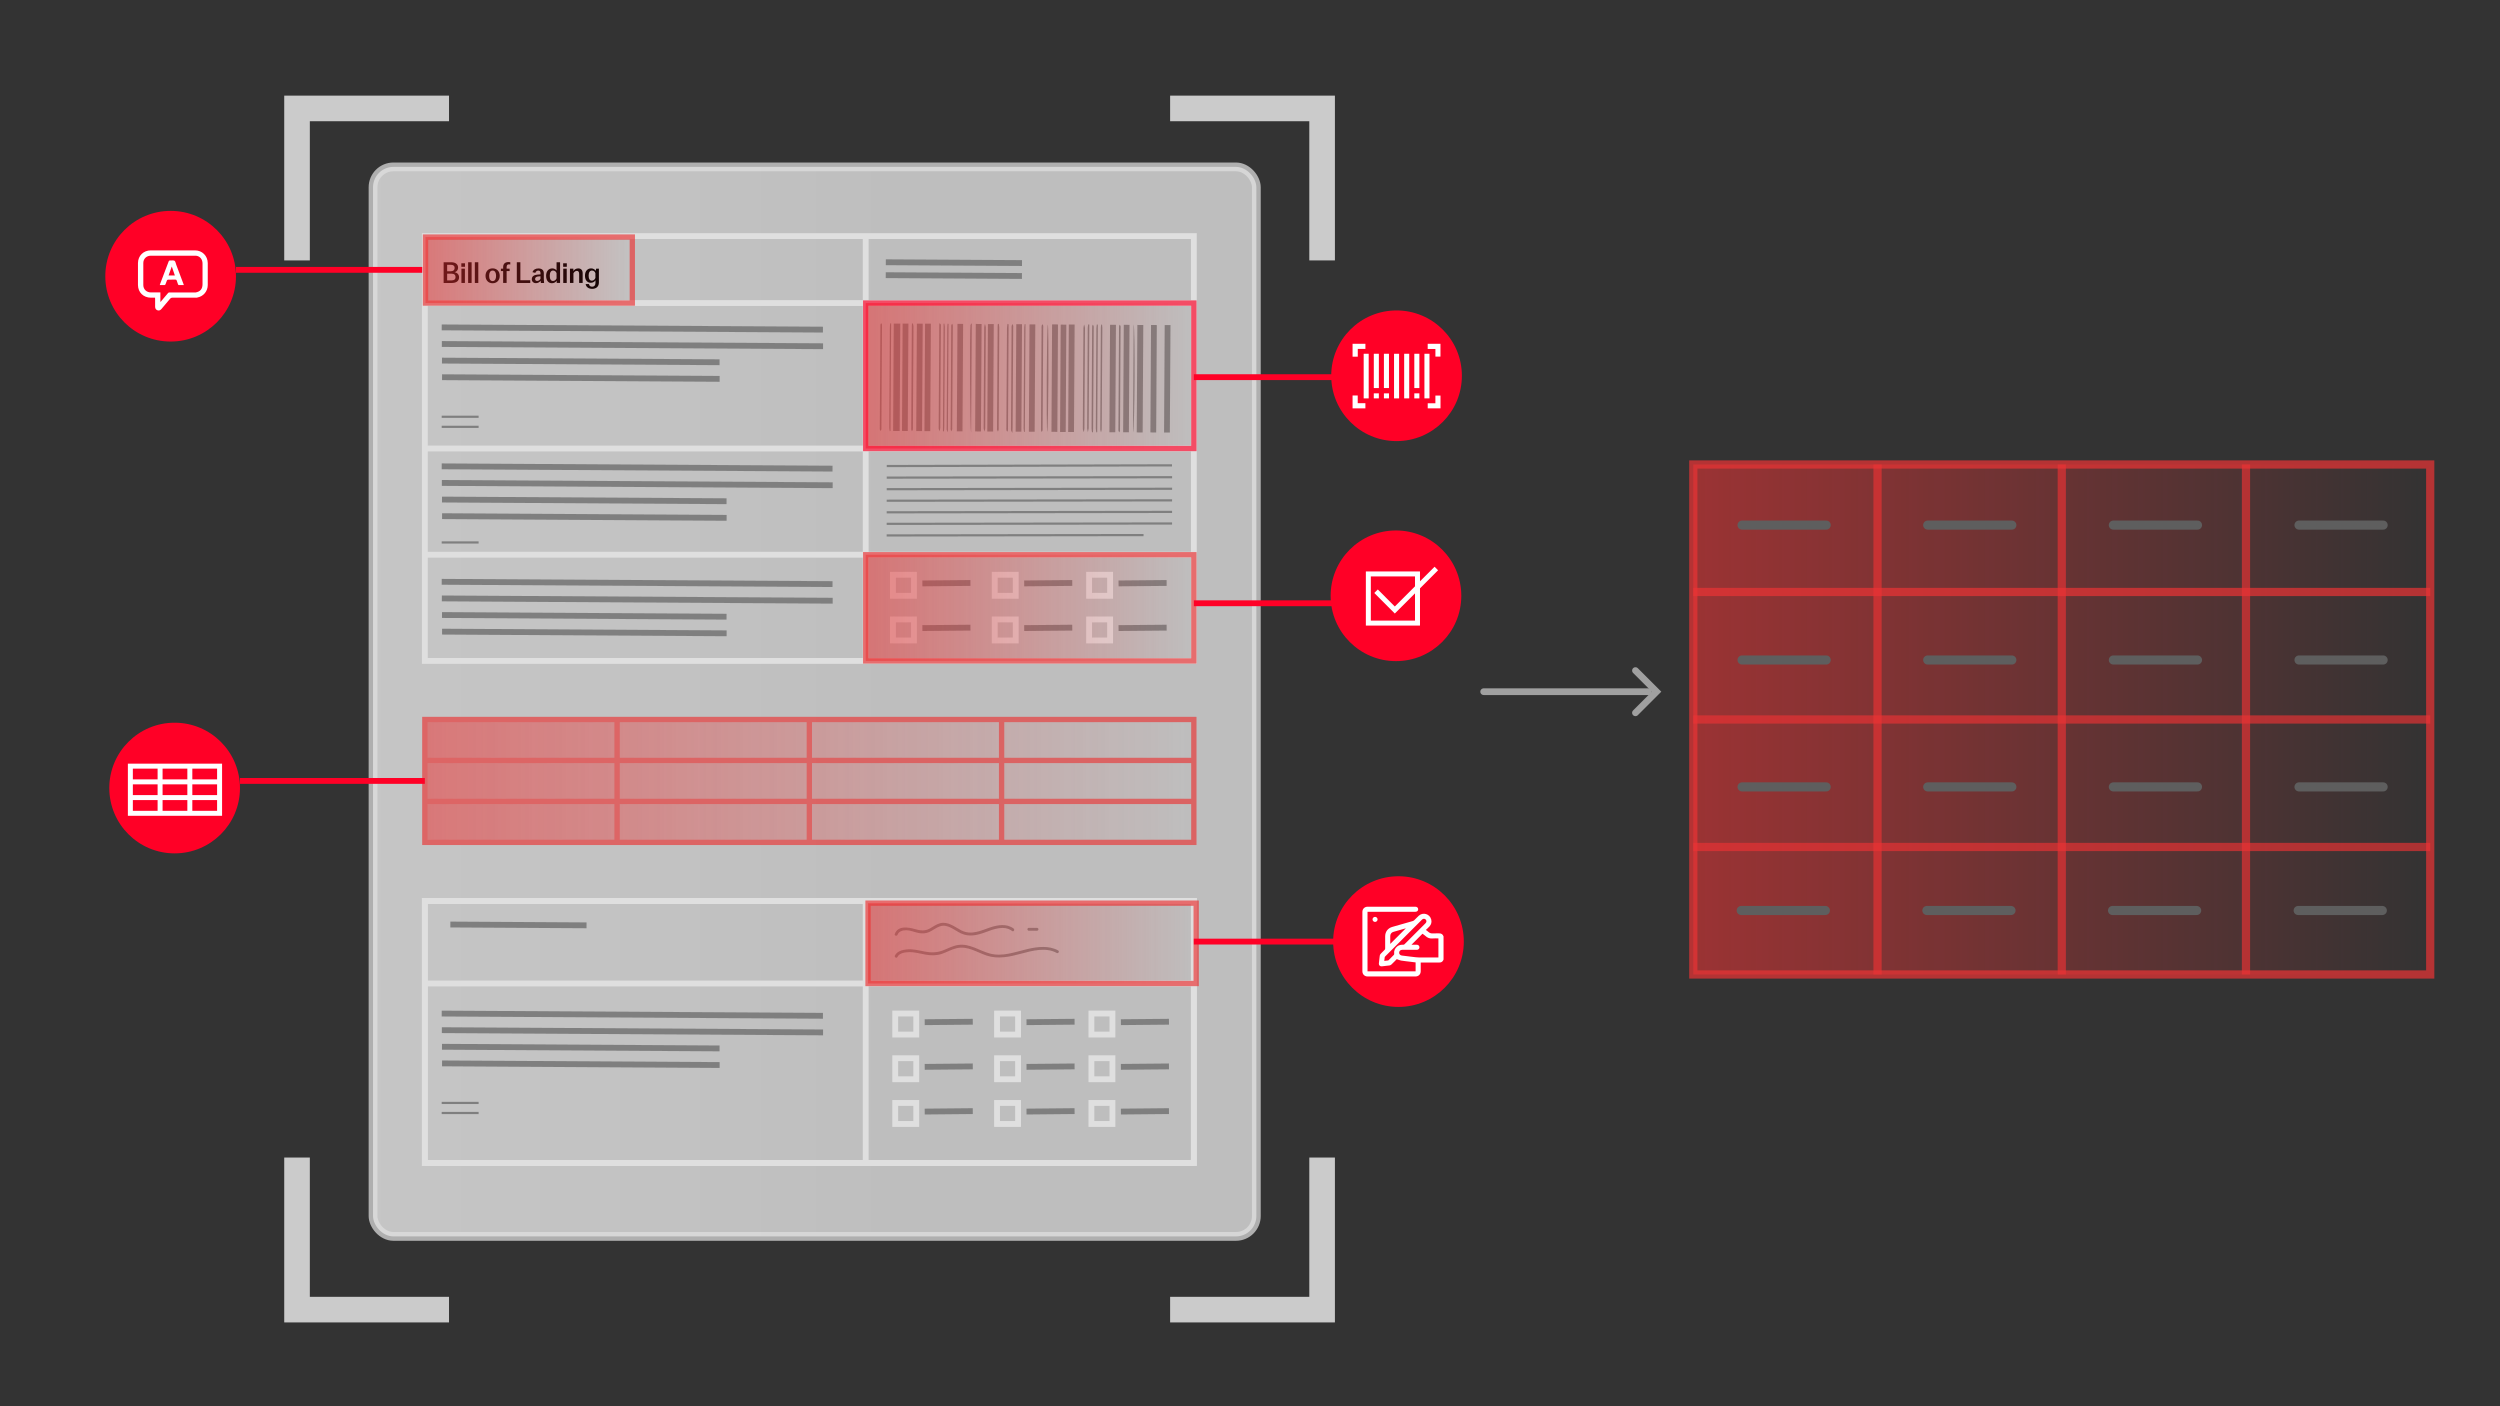 <?xml version="1.0" encoding="UTF-8"?><svg id="Layer_1" xmlns="http://www.w3.org/2000/svg" width="1296" height="729" xmlns:xlink="http://www.w3.org/1999/xlink" viewBox="0 0 1296 729"><rect x="0" y="0" width="1296" height="729" fill="#333333" stroke="none"/><defs><style>.cls-1{fill:url(#linear-gradient-2);}.cls-1,.cls-2,.cls-3,.cls-4,.cls-5,.cls-6,.cls-7,.cls-8,.cls-9,.cls-10,.cls-11,.cls-12,.cls-13,.cls-14,.cls-15,.cls-16,.cls-17,.cls-18,.cls-19{stroke-miterlimit:10;}.cls-1,.cls-7,.cls-9,.cls-10,.cls-11,.cls-12,.cls-18,.cls-19{stroke:#ea3334;}.cls-1,.cls-8,.cls-9,.cls-10,.cls-11,.cls-18{stroke-width:2.76px;}.cls-2,.cls-3,.cls-4{stroke-width:3.03px;}.cls-2,.cls-3,.cls-4,.cls-5,.cls-6,.cls-7,.cls-14,.cls-15,.cls-16,.cls-17,.cls-18,.cls-19{fill:none;}.cls-2,.cls-13{stroke:#dfdfdf;}.cls-3,.cls-8{stroke:#ff0026;}.cls-4,.cls-15{stroke:#7f7f7f;}.cls-5{stroke:gray;stroke-width:1.5px;}.cls-5,.cls-6,.cls-14{stroke-linecap:round;}.cls-6{stroke:#a0a0a0;stroke-width:3.47px;}.cls-7,.cls-8,.cls-9,.cls-10,.cls-11,.cls-12,.cls-13,.cls-20,.cls-19{isolation:isolate;}.cls-7,.cls-12{opacity:.71;}.cls-7,.cls-12,.cls-19{stroke-width:4.26px;}.cls-8{fill:url(#linear-gradient-5);}.cls-8,.cls-9,.cls-10,.cls-11,.cls-21,.cls-19{opacity:.66;}.cls-9{fill:url(#linear-gradient-3);}.cls-10{fill:url(#linear-gradient-4);}.cls-11{fill:url(#linear-gradient-6);}.cls-12{fill:url(#linear-gradient-7);}.cls-13{fill:url(#linear-gradient);opacity:.72;stroke-width:4.55px;}.cls-14{stroke:#5e5e5e;stroke-width:4.72px;}.cls-15{stroke-width:1.14px;}.cls-16{stroke:#fff;stroke-width:2.58px;}.cls-17{stroke:#cbcbcb;stroke-width:13.27px;}.cls-22,.cls-23,.cls-24,.cls-25,.cls-26{stroke-width:0px;}.cls-23{fill:gray;}.cls-24{fill:#7f7f7f;}.cls-25{fill:#fff;}.cls-26{fill:#ff0026;}</style><linearGradient id="linear-gradient" x1="193.38" y1="365.26" x2="651.29" y2="365.26" gradientTransform="translate(0 729) scale(1 -1)" gradientUnits="userSpaceOnUse"><stop offset="0" stop-color="#fff"/><stop offset=".39" stop-color="#f9f9f9"/><stop offset=".57" stop-color="#f5f5f5"/><stop offset=".84" stop-color="#f4f4f4"/></linearGradient><linearGradient id="linear-gradient-2" x1="220.24" y1="324.16" x2="618.89" y2="324.16" gradientTransform="translate(0 729) scale(1 -1)" gradientUnits="userSpaceOnUse"><stop offset="0" stop-color="#ea3334" stop-opacity=".8"/><stop offset="1" stop-color="#ea3334" stop-opacity="0"/></linearGradient><linearGradient id="linear-gradient-3" x1="448.78" y1="413.9" x2="618.89" y2="413.9" gradientTransform="translate(0 729) scale(1 -1)" gradientUnits="userSpaceOnUse"><stop offset="0" stop-color="#ea3334" stop-opacity=".8"/><stop offset="1" stop-color="#ea3334" stop-opacity="0"/></linearGradient><linearGradient id="linear-gradient-4" x1="220.58" y1="589" x2="327.79" y2="589" gradientTransform="translate(0 729) scale(1 -1)" gradientUnits="userSpaceOnUse"><stop offset="0" stop-color="#ea3334" stop-opacity=".8"/><stop offset="1" stop-color="#ea3334" stop-opacity="0"/></linearGradient><linearGradient id="linear-gradient-5" x1="448.78" y1="534.19" x2="618.89" y2="534.19" gradientTransform="translate(0 729) scale(1 -1)" gradientUnits="userSpaceOnUse"><stop offset="0" stop-color="#ea3334" stop-opacity=".8"/><stop offset="1" stop-color="#ea3334" stop-opacity="0"/></linearGradient><linearGradient id="linear-gradient-6" x1="449.99" y1="239.98" x2="620.1" y2="239.98" gradientTransform="translate(0 729) scale(1 -1)" gradientUnits="userSpaceOnUse"><stop offset="0" stop-color="#ea3334" stop-opacity=".8"/><stop offset="1" stop-color="#ea3334" stop-opacity="0"/></linearGradient><linearGradient id="linear-gradient-7" x1="877.81" y1="356.02" x2="1259.83" y2="356.02" gradientTransform="translate(0 729) scale(1 -1)" gradientUnits="userSpaceOnUse"><stop offset="0" stop-color="#ea3334" stop-opacity=".8"/><stop offset="1" stop-color="#ea3334" stop-opacity="0"/></linearGradient></defs><polyline class="cls-17" points="153.98 135 153.98 56.21 232.77 56.21"/><polyline class="cls-17" points="153.98 600.07 153.98 678.91 232.77 678.91"/><polyline class="cls-17" points="685.38 135 685.38 56.21 606.59 56.21"/><polyline class="cls-17" points="606.59 678.91 685.38 678.91 685.38 600.07"/><rect class="cls-13" x="193.38" y="86.52" width="457.91" height="554.43" rx="10.57" ry="10.57"/><rect class="cls-2" x="220.24" y="122.39" width="398.65" height="220.23"/><line class="cls-2" x1="220.24" y1="287.57" x2="618.89" y2="287.57"/><line class="cls-2" x1="220.24" y1="232.51" x2="618.89" y2="232.51"/><line class="cls-2" x1="220.24" y1="157.1" x2="618.89" y2="157.1"/><line class="cls-2" x1="448.78" y1="122.39" x2="448.78" y2="342.63"/><line class="cls-15" x1="228.97" y1="221.27" x2="248.11" y2="221.27"/><line class="cls-15" x1="228.97" y1="216.05" x2="248.11" y2="216.05"/><line class="cls-15" x1="228.97" y1="281.21" x2="248.11" y2="281.21"/><line class="cls-4" x1="459.21" y1="135.95" x2="529.81" y2="136.37"/><line class="cls-4" x1="459.17" y1="142.65" x2="529.77" y2="143.07"/><g class="cls-20"><g class="cls-20"><path class="cls-22" d="m229.97,135.95h3.96c2.21,0,3.54,1.04,3.54,2.78,0,1.14-.62,2.07-1.8,2.4,1.37.21,2.31,1.22,2.31,2.61,0,2.01-1.53,2.95-3.81,2.95h-4.2v-10.74Zm3.73,4.67c1.37,0,1.99-.73,1.99-1.72s-.62-1.64-2.01-1.64h-1.88v3.36h1.9Zm.27,4.75c1.48,0,2.19-.63,2.19-1.71,0-1.15-.69-1.8-2.23-1.8h-2.13v3.51h2.16Z"/><path class="cls-22" d="m239.15,136.49h1.9v1.82h-1.9v-1.82Zm.05,2.79h1.8v7.41h-1.8v-7.41Z"/><path class="cls-22" d="m242.68,135.95h1.8v10.74h-1.8v-10.74Z"/><path class="cls-22" d="m246.15,135.95h1.8v10.74h-1.8v-10.74Z"/><path class="cls-22" d="m251.69,142.99c0-2.37,1.55-3.87,3.68-3.87s3.7,1.5,3.7,3.87-1.56,3.85-3.7,3.85-3.68-1.5-3.68-3.85Zm3.68,2.73c1.26,0,1.8-1.15,1.8-2.73s-.54-2.73-1.8-2.73-1.8,1.15-1.8,2.73.55,2.73,1.8,2.73Z"/><path class="cls-22" d="m260.83,140.53h-1.17v-1.25h1.17v-.82c0-1.8,1.09-2.62,2.84-2.62.27,0,.69.06.87.09v1.18c-.14-.05-.4-.08-.66-.08-.87,0-1.25.41-1.25,1.52v.73h1.56v1.25h-1.56v6.16h-1.8v-6.16Z"/><path class="cls-22" d="m267.91,135.95h1.85v9.33h5.13v1.41h-6.98v-10.74Z"/><path class="cls-22" d="m275.69,144.73c0-1.52,1.17-2.18,2.83-2.37.62-.08,1.22-.11,1.67-.13v-.68c0-.87-.41-1.29-1.17-1.29s-1.26.52-1.52,1.2l-1.48-.36c.46-1.28,1.6-1.94,3.08-1.94,1.66,0,2.81.77,2.81,2.45v2.86c0,.79.08,1.58.14,2.23h-1.66c-.05-.35-.11-.81-.13-1.17-.46.66-1.31,1.26-2.4,1.26-1.31,0-2.18-.81-2.18-2.05Zm2.76.92c.73,0,1.37-.46,1.74-1.09v-1.36c-.44.02-.88.06-1.37.14-.9.14-1.42.58-1.42,1.29,0,.65.43,1.01,1.06,1.01Z"/><path class="cls-22" d="m283.1,142.99c0-2.53,1.45-3.85,3.19-3.85,1.04,0,1.8.47,2.23,1.09v-4.28h1.82v10.74h-1.75v-1.2c-.44.73-1.25,1.34-2.5,1.34-1.67,0-2.98-1.31-2.98-3.84Zm3.6,2.67c.82,0,1.52-.6,1.82-1.36v-2.65c-.22-.81-.9-1.41-1.77-1.41-1.11,0-1.75.95-1.75,2.75s.63,2.67,1.71,2.67Z"/><path class="cls-22" d="m291.94,136.49h1.9v1.82h-1.9v-1.82Zm.05,2.79h1.8v7.41h-1.8v-7.41Z"/><path class="cls-22" d="m295.46,139.28h1.77v1.22c.49-.74,1.36-1.36,2.53-1.36,1.55,0,2.29.98,2.29,2.57v4.97h-1.82v-4.71c0-1.07-.47-1.55-1.18-1.55s-1.45.55-1.78,1.28v4.97h-1.8v-7.41Z"/><path class="cls-22" d="m303.59,147.26h1.72c.17.82.65,1.37,1.66,1.37,1.07,0,1.72-.69,1.72-1.94v-1.39c-.44.71-1.25,1.29-2.46,1.29-1.67,0-2.98-1.25-2.98-3.7s1.44-3.76,3.16-3.76c1.17,0,1.99.55,2.4,1.28l.25-1.14h1.41v7.2c0,2.04-1.36,3.27-3.49,3.27-1.9,0-3.17-.98-3.38-2.5Zm3.25-1.75c.82,0,1.52-.65,1.82-1.41v-2.46c-.22-.79-.9-1.39-1.77-1.39-1.11,0-1.75.93-1.75,2.65s.63,2.61,1.71,2.61Z"/></g></g><line class="cls-4" x1="478.16" y1="302.44" x2="503.08" y2="302.21"/><rect class="cls-2" x="462.89" y="297.96" width="10.9" height="10.9"/><line class="cls-4" x1="530.94" y1="302.44" x2="555.86" y2="302.21"/><rect class="cls-2" x="515.66" y="297.96" width="10.9" height="10.9"/><line class="cls-4" x1="579.86" y1="302.44" x2="604.78" y2="302.21"/><rect class="cls-2" x="564.59" y="297.96" width="10.9" height="10.9"/><line class="cls-4" x1="478.16" y1="325.6" x2="503.08" y2="325.37"/><rect class="cls-2" x="462.89" y="321.12" width="10.9" height="10.9"/><line class="cls-4" x1="530.94" y1="325.6" x2="555.86" y2="325.37"/><rect class="cls-2" x="515.66" y="321.12" width="10.9" height="10.9"/><line class="cls-4" x1="579.86" y1="325.6" x2="604.78" y2="325.37"/><rect class="cls-2" x="564.59" y="321.12" width="10.9" height="10.9"/><line class="cls-4" x1="228.98" y1="169.72" x2="426.61" y2="170.88"/><line class="cls-4" x1="229.05" y1="178.33" x2="426.68" y2="179.49"/><line class="cls-4" x1="229.12" y1="186.94" x2="373.02" y2="187.79"/><line class="cls-4" x1="229.16" y1="195.55" x2="373.06" y2="196.4"/><line class="cls-4" x1="228.98" y1="241.75" x2="431.58" y2="242.94"/><line class="cls-4" x1="229.05" y1="250.36" x2="431.66" y2="251.55"/><line class="cls-4" x1="229.13" y1="258.97" x2="376.64" y2="259.84"/><line class="cls-4" x1="229.17" y1="267.58" x2="376.68" y2="268.45"/><line class="cls-4" x1="228.98" y1="301.61" x2="431.58" y2="302.8"/><line class="cls-4" x1="229.05" y1="310.22" x2="431.66" y2="311.41"/><line class="cls-4" x1="229.13" y1="318.83" x2="376.64" y2="319.7"/><line class="cls-4" x1="229.17" y1="327.44" x2="376.68" y2="328.31"/><line class="cls-15" x1="459.69" y1="241.6" x2="607.57" y2="241.23"/><line class="cls-15" x1="459.67" y1="253.59" x2="607.62" y2="253.38"/><line class="cls-15" x1="459.68" y1="247.6" x2="607.62" y2="247.39"/><line class="cls-15" x1="459.66" y1="259.58" x2="607.61" y2="259.38"/><line class="cls-15" x1="459.66" y1="265.58" x2="607.6" y2="265.37"/><line class="cls-15" x1="459.65" y1="271.57" x2="607.6" y2="271.37"/><line class="cls-15" x1="459.64" y1="277.57" x2="592.81" y2="277.38"/><path class="cls-24" d="m466.38,223.44c-1.16,0-2.21,0-3.39-.02.11-18.51.22-36.99.33-55.67l3.39.02c-.11,18.51-.22,36.95-.33,55.67Z"/><path class="cls-24" d="m536.37,223.82c-1.02,0-1.98,0-3-.02.11-18.58.22-37.02.33-55.64.99,0,1.94,0,3,.02-.11,18.41-.22,36.91-.33,55.64Z"/><path class="cls-24" d="m474.98,223.46c.11-18.65.22-37.1.33-55.68,1.03,0,1.99,0,3.03.02-.11,18.53-.22,37.03-.33,55.68-1,0-1.95,0-3.03-.02Z"/><path class="cls-24" d="m479.56,167.78c.98,0,1.95,0,3.01.02-.11,18.51-.22,37.04-.33,55.71l-3.01-.02c.11-18.51.22-37.05.33-55.71Z"/><path class="cls-24" d="m603.78,168.5c1.06,0,1.98,0,3,.02-.11,18.61-.22,37.1-.33,55.72-1.01,0-1.97,0-3-.02.11-18.59.22-37.09.33-55.72Z"/><path class="cls-24" d="m505.85,167.94c1.03,0,1.99,0,3.02.02-.11,18.57-.22,37.07-.33,55.71-1.02,0-1.98,0-3.02-.02.11-18.57.22-37.08.33-55.71Z"/><path class="cls-24" d="m599.7,168.5c-.11,18.58-.22,37.07-.33,55.69-1.01,0-1.97,0-3-.02.11-18.57.22-37.07.33-55.69,1.02,0,1.98,0,3,.02Z"/><path class="cls-24" d="m592.35,224.19l-3.07-.02c.11-18.56.22-37.06.33-55.71,1.02,0,2.02,0,3.07.02-.11,18.54-.22,36.99-.33,55.71Z"/><path class="cls-24" d="m578.17,224.1c-1.04,0-2.01,0-3.05-.02.11-18.55.22-37.05.33-55.71,1.01,0,2,0,3.05.02-.11,18.6-.22,37.1-.33,55.71Z"/><path class="cls-24" d="m554.07,168.23l3.02.02c-.11,18.62-.22,37.11-.33,55.71-1.03,0-1.99,0-3.02-.02.11-18.6.22-37.1.33-55.71h0Z"/><path class="cls-24" d="m545.4,168.17c1.02,0,1.99,0,3.06.02-.11,18.51-.22,37.02-.33,55.68-.99,0-1.98,0-3.06-.02.11-18.55.22-37.05.33-55.68h0Z"/><path class="cls-24" d="m514.83,223.71c-1.03,0-1.99,0-3.02-.02.11-18.61.22-37.1.33-55.71,1.03,0,1.99,0,3.02.02-.11,18.62-.22,37.11-.33,55.71h0Z"/><path class="cls-24" d="m552.46,223.95c-.98,0-1.9,0-2.92-.02.11-18.49.22-36.98.33-55.65.91,0,1.86,0,2.92.02-.11,18.42-.22,36.9-.33,55.65h0Z"/><path class="cls-24" d="m526.84,168.05c1.05,0,1.97,0,2.97.02-.11,18.59-.22,37.07-.33,55.72-.99,0-1.93,0-2.97-.02.11-18.58.22-37.06.33-55.72Z"/><path class="cls-24" d="m470.92,167.76c-.11,18.66-.22,37.09-.33,55.67-1.01,0-1.96,0-2.99-.02.11-18.55.22-37.04.33-55.67.96,0,1.91,0,2.99.02Z"/><path class="cls-24" d="m582.57,168.38c1.06,0,1.98,0,2.97.02-.11,18.59-.22,37.07-.33,55.7-1,0-1.94,0-2.97-.02.11-18.57.22-37.05.33-55.7Z"/><path class="cls-24" d="m496.35,167.89c1.01,0,1.93,0,2.93.02-.11,18.61-.22,37.08-.33,55.7-.97,0-1.89,0-2.93-.02.11-18.5.22-37.03.33-55.7Z"/><path class="cls-24" d="m587.35,224.18c.11-18.6.22-37.19.33-56.03.81,1.28.62,54.33-.33,56.03Z"/><path class="cls-24" d="m524.83,224.4c-.4-.7-.66-.96-.71-1.3-.08-.54-.03-1.14-.02-1.72.1-17.04.2-34.07.3-51.11,0-.43-.05-.89.03-1.29.08-.38.29-.68.45-1.02.13.31.29.59.37.92.06.25.01.57,0,.86-.1,17.4-.2,34.79-.31,52.19,0,.62-.05,1.24-.11,2.46h0Z"/><path class="cls-24" d="m487.01,167.56c.33.29.62.39.7.66.1.36.05.84.04,1.27-.1,17.44-.2,34.88-.32,52.31,0,.6-.24,1.2-.37,1.8-.16-.55-.45-1.09-.45-1.64.08-17.8.19-35.59.3-53.39,0-.21.04-.42.1-1.02h0Z"/><path class="cls-24" d="m517.78,167.84c.08.66.23,1.33.23,1.99-.02,5.89-.06,11.78-.09,17.67-.07,11.28-.13,22.56-.2,33.84,0,.5.04,1.02-.03,1.5-.05.34-.25.62-.38.93-.15-.34-.32-.67-.45-1.04-.06-.17-.01-.42,0-.64.1-17.6.21-35.21.32-52.81,0-.42.05-.83.08-1.25.18-.07.35-.14.53-.21v.02Z"/><path class="cls-24" d="m531.62,168.09c-.11,18.57-.22,37.14-.33,55.72-.13.04-.27.08-.4.13-.09-.62-.25-1.25-.24-1.87.02-6.18.06-12.35.1-18.53.07-11.2.13-22.41.21-33.61,0-.66.16-1.32.25-1.97.14.05.28.09.42.14h0Z"/><path class="cls-24" d="m456.24,195.32c.05-8.48.1-16.95.15-25.43,0-.57-.03-1.16.05-1.72.03-.23.27-.47.44-.55.08-.04.3.29.32.49.05.49.04,1,.03,1.5-.1,17.24-.2,34.48-.3,51.72,0,.43.05.89-.03,1.28-.07.31-.29.54-.45.8-.12-.24-.31-.47-.34-.74-.06-.49-.02-1-.02-1.5.05-8.62.1-17.24.15-25.86h0Z"/><path class="cls-24" d="m539.8,195.81c.05-8.48.1-16.96.15-25.44,0-.5-.05-1.03.04-1.5.05-.31.3-.54.45-.8.12.24.31.46.35.73.06.41.02.86.01,1.29-.1,17.25-.2,34.49-.3,51.74,0,.43.05.89-.03,1.28-.07.32-.29.54-.45.81-.12-.24-.32-.47-.35-.74-.06-.56-.02-1.14-.02-1.72.05-8.55.1-17.1.15-25.65h0Z"/><path class="cls-24" d="m522.87,168.16c0,.63,0,1.27-.01,1.9-.1,17.17-.2,34.34-.3,51.52,0,.5.03,1.02-.04,1.5-.04.27-.23.49-.36.73-.15-.27-.38-.49-.44-.81-.08-.39-.02-.85-.02-1.28.1-17.17.2-34.34.32-51.52,0-.78.18-1.56.27-2.34.19.1.39.2.58.29h0Z"/><path class="cls-24" d="m564.7,168.27c0,.68,0,1.36-.01,2.04-.1,17.17-.2,34.34-.31,51.52,0,.07.01.15,0,.21-.14.66-.28,1.33-.42,1.99-.13-.66-.39-1.32-.38-1.98.08-17.32.18-34.63.3-51.95,0-.66.17-1.31.26-1.97.19.05.37.09.56.14h0Z"/><path class="cls-24" d="m569.13,168.37c-.11,18.55-.22,37.11-.33,55.66-.16.05-.32.1-.48.15-.09-.7-.26-1.41-.26-2.11.05-11.64.13-23.28.19-34.92.03-5.68.06-11.35.11-17.03,0-.66.17-1.33.26-1.99.17.08.33.15.5.23h.01Z"/><path class="cls-24" d="m580.77,196.26c-.05,8.55-.1,17.1-.15,25.64,0,.5.03,1.02-.03,1.5-.03.27-.22.5-.34.74-.15-.27-.38-.5-.44-.81-.08-.39-.02-.85-.02-1.28.1-17.24.2-34.48.31-51.72,0-.43-.03-.88.03-1.29.04-.27.23-.49.35-.73.15.26.38.49.43.8.07.47.01,1,0,1.5-.05,8.55-.1,17.1-.15,25.64h.01Z"/><path class="cls-24" d="m510.05,195.79c.05-8.69.1-17.39.17-26.08,0-.6.24-1.2.37-1.8.16.62.45,1.25.45,1.87-.08,17.39-.18,34.78-.3,52.17,0,.6-.25,1.2-.38,1.8-.15-.62-.44-1.25-.44-1.87.02-8.69.08-17.39.13-26.08h0Z"/><path class="cls-24" d="m503.43,224.26c-.65-1.42-.73-53.38-.32-55.8.05-.29.33-.47.66-.92-.11,18.94-.22,37.52-.33,56.72h-.01Z"/><path class="cls-24" d="m491.72,167.88c-.11,18.55-.22,37.11-.33,56.18-.32-.59-.55-.84-.62-1.17-.08-.39-.02-.85-.02-1.28.1-17.15.2-34.3.31-51.45,0-.78.1-1.57.16-2.35.17.03.34.05.5.08h0Z"/><path class="cls-24" d="m492.96,195.76c.05-8.55.1-17.09.15-25.64,0-.5-.04-1.03.03-1.5.05-.31.28-.54.43-.81.12.24.31.45.35.73.06.41.02.86.02,1.29-.1,17.24-.2,34.48-.3,51.71,0,.36.05.75-.03,1.07-.09.38-.3.69-.45,1.03-.12-.31-.29-.61-.34-.95-.06-.41-.01-.86,0-1.29.05-8.55.1-17.09.15-25.64h0Z"/><path class="cls-24" d="m488.82,223.56c.11-18.57.22-37.15.33-55.72.12-.05.25-.1.37-.15.1.59.28,1.17.28,1.76-.01,5.6-.05,11.2-.08,16.81-.07,11.71-.14,23.42-.21,35.12,0,.76-.11,1.52-.17,2.28-.17-.03-.34-.07-.51-.1h0Z"/><path class="cls-24" d="m571.3,168.26c.06.62.16,1.24.16,1.86-.09,17.47-.2,34.94-.32,52.41,0,.53-.24,1.05-.37,1.58-.14-.51-.4-1.03-.39-1.54.08-17.54.19-35.08.3-52.62,0-.56.12-1.12.18-1.68h.44Z"/><path class="cls-24" d="m473.18,167.55c.13.5.35,1,.36,1.51.04,1.65,0,3.3-.01,4.96-.09,15.66-.18,31.33-.28,46.99,0,.57.04,1.17-.04,1.72-.04.3-.29.54-.45.8-.12-.24-.3-.46-.35-.74-.06-.33-.02-.71-.02-1.07.1-17.53.21-35.06.31-52.6,0-.42.03-.84.05-1.26.14-.1.28-.21.42-.31h.01Z"/><path class="cls-24" d="m561.48,196.09c.05-8.69.1-17.39.17-26.08,0-.6.24-1.21.36-1.81.16.62.46,1.25.45,1.87-.08,17.39-.18,34.77-.3,52.16,0,.6-.24,1.21-.37,1.81-.16-.62-.45-1.25-.45-1.87.02-8.69.08-17.39.13-26.08h.01Z"/><path class="cls-24" d="m461.97,167.72c-.11,18.56-.22,37.11-.33,55.67-.13.04-.26.09-.39.13-.09-.62-.25-1.24-.25-1.86.01-5.82.06-11.64.09-17.46.07-11.42.13-22.85.21-34.27,0-.77.11-1.54.17-2.32.17.04.33.07.5.11Z"/><path class="cls-24" d="m543.2,168.16c.58,1.37.3,54.26-.3,55.76-.57-1.34-.29-54.21.3-55.76Z"/><path class="cls-24" d="m566.12,224.16c-.09-.7-.26-1.4-.25-2.1.05-10.85.11-21.71.18-32.56.04-6.32.07-12.65.11-18.97,0-.5-.02-1.02.04-1.5.04-.28.23-.5.35-.75.14.28.34.53.42.85.07.32.02.71.02,1.07-.1,17.39-.2,34.79-.31,52.18,0,.55-.05,1.09-.08,1.64-.16.05-.32.1-.48.15h0Z"/><rect class="cls-2" x="220.24" y="467.04" width="398.65" height="135.81"/><rect class="cls-2" x="220.24" y="467.04" width="398.65" height="135.81"/><line class="cls-2" x1="220.24" y1="602.86" x2="618.89" y2="602.86"/><line class="cls-2" x1="220.24" y1="509.85" x2="618.89" y2="509.85"/><line class="cls-2" x1="448.78" y1="467.04" x2="448.78" y2="602.86"/><line class="cls-15" x1="228.97" y1="576.98" x2="248.11" y2="576.98"/><line class="cls-15" x1="228.97" y1="571.76" x2="248.11" y2="571.76"/><line class="cls-4" x1="479.37" y1="529.9" x2="504.29" y2="529.67"/><line class="cls-4" x1="233.46" y1="479.27" x2="304.06" y2="479.69"/><rect class="cls-2" x="464.09" y="525.42" width="10.9" height="10.9"/><line class="cls-4" x1="532.14" y1="529.9" x2="557.06" y2="529.67"/><rect class="cls-2" x="516.87" y="525.42" width="10.9" height="10.9"/><line class="cls-4" x1="581.07" y1="529.9" x2="605.99" y2="529.67"/><rect class="cls-2" x="565.79" y="525.42" width="10.9" height="10.9"/><line class="cls-4" x1="479.37" y1="553.06" x2="504.29" y2="552.83"/><rect class="cls-2" x="464.09" y="548.58" width="10.9" height="10.9"/><line class="cls-4" x1="532.14" y1="553.06" x2="557.06" y2="552.83"/><rect class="cls-2" x="516.87" y="548.58" width="10.9" height="10.9"/><line class="cls-4" x1="581.07" y1="553.06" x2="605.99" y2="552.83"/><rect class="cls-2" x="565.79" y="548.58" width="10.9" height="10.9"/><line class="cls-4" x1="479.37" y1="576.24" x2="504.29" y2="576"/><rect class="cls-2" x="464.09" y="571.76" width="10.9" height="10.9"/><line class="cls-4" x1="532.14" y1="576.24" x2="557.06" y2="576"/><rect class="cls-2" x="516.87" y="571.76" width="10.9" height="10.9"/><line class="cls-4" x1="581.07" y1="576.24" x2="605.99" y2="576"/><rect class="cls-2" x="565.79" y="571.76" width="10.9" height="10.9"/><line class="cls-4" x1="228.98" y1="525.43" x2="426.61" y2="526.59"/><line class="cls-4" x1="229.05" y1="534.04" x2="426.68" y2="535.2"/><line class="cls-4" x1="229.12" y1="542.65" x2="373.02" y2="543.5"/><line class="cls-4" x1="229.16" y1="551.26" x2="373.06" y2="552.11"/><g class="cls-21"><rect class="cls-1" x="220.24" y="372.98" width="398.65" height="63.71"/><line class="cls-18" x1="220.24" y1="415.45" x2="618.89" y2="415.45"/><line class="cls-18" x1="220.24" y1="394.21" x2="618.89" y2="394.21"/><line class="cls-18" x1="519.23" y1="372.98" x2="519.23" y2="436.69"/><line class="cls-18" x1="419.56" y1="372.98" x2="419.56" y2="436.69"/><line class="cls-18" x1="319.9" y1="372.98" x2="319.9" y2="436.69"/></g><circle class="cls-26" cx="90.53" cy="408.52" r="33.87"/><rect class="cls-16" x="67.58" y="397.17" width="46.25" height="24.45"/><line class="cls-16" x1="67.58" y1="413.47" x2="113.83" y2="413.47"/><line class="cls-16" x1="67.58" y1="405.32" x2="113.83" y2="405.32"/><line class="cls-16" x1="98.41" y1="397.17" x2="98.41" y2="421.62"/><line class="cls-16" x1="82.99" y1="397.17" x2="82.99" y2="421.62"/><circle class="cls-26" cx="88.46" cy="143.19" r="33.87"/><circle class="cls-26" cx="723.67" cy="308.86" r="33.87"/><rect class="cls-16" x="709.35" y="297.53" width="25.48" height="25.48"/><polyline class="cls-16" points="744.59 294.71 723.07 316.23 713.34 306.49"/><circle class="cls-26" cx="723.97" cy="194.8" r="33.87"/><path class="cls-25" d="m701.18,178.22h6.65v2.65h-3.96v4.03h-2.7v-6.68h.01Z"/><path class="cls-25" d="m701.18,205.02h2.66v4h3.98v2.68h-6.65v-6.68h.01Z"/><path class="cls-25" d="m706.93,183.39h2.6v23.14h-2.6v-23.14Z"/><path class="cls-25" d="m725.29,206.53h-2.62v-23.13h2.62v23.13Z"/><path class="cls-25" d="m727.92,183.39h2.62v23.13h-2.62v-23.13Z"/><path class="cls-25" d="m738.42,183.39h2.62v23.13h-2.62v-23.13Z"/><path class="cls-25" d="m712.18,183.39h2.62v17.79h-2.62v-17.79h0Z"/><path class="cls-25" d="m717.42,183.39h2.62v17.78h-2.62v-17.78Z"/><path class="cls-25" d="m733.18,183.39h2.62v17.79h-2.62v-17.79h0Z"/><path class="cls-25" d="m740.13,178.22h6.61v6.64h-2.62v-3.95h-4v-2.69h.01Z"/><path class="cls-25" d="m746.75,211.69h-6.62v-2.63h3.98v-4h2.65v6.64h-.01Z"/><path class="cls-25" d="m714.79,203.91v2.61h-2.62v-2.61h2.62Z"/><path class="cls-25" d="m720.05,203.92v2.6h-2.63v-2.6h2.63Z"/><path class="cls-25" d="m735.8,203.91v2.62h-2.62v-2.62h2.62Z"/><path class="cls-25" d="m101.35,151.63c2.47-.44,3.63-1.82,3.64-4.3v-10.66c0-2.03-1.07-3.55-2.79-4-.35-.09-.72-.11-1.08-.11h-22.98c-2.2,0-3.84,1.58-3.85,3.79-.02,3.81-.02,7.63,0,11.43.01,2.22,1.69,3.8,3.91,3.81h4.94v4.76c.06.05.12.09.18.13.11-.17.22-.34.34-.49,1.13-1.35,2.26-2.68,3.41-4.02.15-.16.36-.36.55-.36,2.02-.02,12.53-.01,14.59-.01v2.72c-1.38,0-11.25.04-12.63-.01-.67-.02-1.11.18-1.52.69-1.42,1.75-2.89,3.45-4.35,5.16-.64.75-1.31.97-2.1.69-.78-.28-1.19-.92-1.2-1.86v-3.98c0-.21-.02-.41-.04-.69h-2.15c-3.84-.01-6.66-2.72-6.7-6.55-.05-3.81-.05-7.63,0-11.43.05-3.79,2.87-6.53,6.66-6.55,7.62-.02,15.23-.02,22.85,0,3.79,0,6.63,2.82,6.67,6.61s.04,7.58,0,11.37c-.04,3.28-2.28,5.92-5.44,6.47-.29.05-.6.05-.94.09v-2.7h.02Z"/><path class="cls-25" d="m82.82,147.79c.09-.27.13-.46.21-.66,1.46-3.84,2.93-7.66,4.36-11.5.17-.46.4-.63.89-.6.74.06,1.66-.19,2.19.16.5.33.6,1.28.85,1.94,1.25,3.32,2.49,6.64,3.74,9.96.07.19.13.4.24.69-.94,0-1.8.01-2.66-.01-.12,0-.29-.22-.35-.36-.26-.66-.49-1.32-.69-1.99-.1-.34-.27-.47-.63-.47-1.29.02-2.57,0-3.86.02-.21,0-.5.22-.57.4-.29.67-.49,1.37-.77,2.04-.06.16-.27.35-.43.36-.81.04-1.62.01-2.5.01h-.01Zm7.83-4.98c-.52-1.53-1.03-3-1.6-4.66-.6,1.66-1.12,3.13-1.66,4.66h3.27Z"/><circle class="cls-26" cx="724.97" cy="488.12" r="33.87"/><path class="cls-25" d="m748.33,497.41c-.28.75-.73,1.34-1.57,1.51-.21.04-.43.05-.65.05h-9.61v4.5c0,1.59-1.13,2.73-2.71,2.73h-24.82c-1.57,0-2.71-1.13-2.71-2.69v-30.78c0-1.56,1.14-2.69,2.71-2.69h24.78c.84,0,1.43.55,1.44,1.31,0,.78-.59,1.32-1.46,1.32h-24.81v30.88h24.93v-4.64c-.91-.11-1.81-.23-2.72-.34-1.62-.2-3.24-.36-4.84-.62-.71-.12-1.38-.46-2.21-.74-.21.22-.53.57-.87.91-.63.63-1.24,1.28-1.9,1.88-.26.23-.62.43-.96.48-1.34.19-2.69.34-4.04.47-.92.09-1.6-.58-1.51-1.5.14-1.35.28-2.7.47-4.04.05-.34.24-.7.47-.96.64-.71,1.33-1.38,2.03-2.04.23-.22.3-.45.3-.75-.01-2.08,0-4.16,0-6.25,0-2.4,1.39-4.24,3.68-4.9,3.59-1.03,7.18-2.05,10.77-3.08.2-.06.4-.18.55-.33.8-.77,1.56-1.58,2.37-2.34,2.22-2.07,5.78-1.02,6.51,1.92.33,1.33.03,2.54-.88,3.55-.58.64-1.24,1.2-1.91,1.85.45.33.86.58,1.19.91.75.72,1.6.98,2.64.89.94-.08,1.89.02,2.83-.03,1.23-.07,2.09.38,2.51,1.57v12h0Zm-2.66-1.07v-9.87c-.96,0-1.9-.08-2.82.02-1.55.17-2.84-.25-3.96-1.33-.47-.45-1.04-.79-1.48-1.11-1.94,1.93-3.83,3.82-5.71,5.71-.03-.02-.02-.01-.01-.01.93,0,1.86,0,2.79.01.59,0,1.03.28,1.26.83.37.88-.28,1.8-1.28,1.8h-7.6c-.85,0-1.49.6-1.54,1.4-.04.82.54,1.46,1.41,1.56,1.44.17,2.88.36,4.32.54,1.97.25,3.93.53,5.93.45,1.04-.04,2.08,0,3.12,0h5.57Zm-28.07,1.8c.7-.08,1.34-.15,1.99-.24.11-.01.21-.11.3-.2.9-.9,1.81-1.79,2.7-2.71.11-.11.18-.34.16-.5-.21-1.61.34-2.9,1.6-3.9.91-.72,1.98-.87,3.1-.84.2,0,.46-.08.61-.22,3.65-3.63,7.29-7.27,10.93-10.92.6-.6.63-1.39.09-1.93-.54-.54-1.35-.52-1.94.08-6.36,6.36-12.73,12.72-19.09,19.09-.08.08-.19.19-.2.29-.09.65-.16,1.3-.24,2h0Zm3.12-8.83c2.7-2.7,5.4-5.4,8.07-8.08.03,0,0,0-.02,0-2.17.62-4.34,1.23-6.5,1.87-.96.28-1.56,1.12-1.56,2.13v3.86c0,.09,0,.18.01.23h0Z"/><path class="cls-25" d="m714.14,476.61c0,.71-.59,1.31-1.3,1.32-.73,0-1.34-.6-1.32-1.33.01-.72.6-1.3,1.32-1.29.71,0,1.3.6,1.3,1.31h0Z"/><path class="cls-23" d="m465.3,484.56c.64-1.78,2.68-2.33,4.4-2.33,2.18,0,4.22.96,6.32,1.4,1.97.41,3.86.35,5.71-.47,1.91-.85,3.54-2.28,5.53-2.95,4-1.35,7.46,2.03,10.82,3.63,4.23,2.02,8.45,1.02,12.67-.53,4.33-1.6,9.77-3.82,13.94-.66.77.58,1.52-.72.76-1.3-3.48-2.63-8.15-1.92-12.02-.62-5.01,1.69-9.91,4.22-15.08,1.57-3.43-1.76-6.83-4.74-10.97-3.7-1.99.5-3.64,1.81-5.42,2.77-2.5,1.35-4.79,1.08-7.45.32-3.54-1.02-9.04-2.02-10.66,2.48-.33.91,1.12,1.3,1.45.4h0Z"/><line class="cls-5" x1="533.36" y1="481.74" x2="537.57" y2="481.74"/><path class="cls-23" d="m465.22,496.1c1.04-2.14,4.09-2.48,6.19-2.51,2.94-.05,5.76.85,8.64,1.33,2.79.47,5.52.48,8.22-.43,2.61-.88,5-2.33,7.69-2.95,5.56-1.3,10.45,2.14,15.5,3.83,5.97,1.99,11.99.62,17.87-.97,5.78-1.56,12.85-3.49,18.46-.39.85.47,1.6-.83.76-1.3-4.79-2.65-10.72-1.94-15.84-.75-6.45,1.5-13.02,4.16-19.7,2.31-5.37-1.49-10.24-5.16-16.07-4.43-2.85.36-5.34,1.75-7.97,2.79-3.15,1.24-6.15,1.31-9.46.68s-6.28-1.48-9.54-1.13c-2.26.24-4.97.95-6.05,3.17-.42.86.87,1.63,1.3.76h0Z"/><rect class="cls-9" x="448.78" y="287.57" width="170.11" height="55.06"/><rect class="cls-10" x="220.58" y="122.89" width="107.21" height="34.21"/><rect class="cls-8" x="448.78" y="157.1" width="170.11" height="75.41"/><rect class="cls-11" x="449.99" y="468.19" width="170.11" height="41.66"/><line class="cls-3" x1="618.89" y1="195.52" x2="691.76" y2="195.52"/><line class="cls-3" x1="618.89" y1="312.73" x2="691.76" y2="312.73"/><line class="cls-3" x1="618.89" y1="488.12" x2="691.76" y2="488.12"/><line class="cls-3" x1="124.41" y1="404.83" x2="220.24" y2="404.83"/><line class="cls-3" x1="122.33" y1="139.89" x2="218.88" y2="139.89"/><line class="cls-6" x1="769.13" y1="358.57" x2="854.56" y2="358.57"/><polyline class="cls-6" points="847.82 347.62 858.77 358.57 847.82 369.52"/><rect class="cls-12" x="877.81" y="240.79" width="382.02" height="264.38"/><line class="cls-19" x1="877.81" y1="439.07" x2="1259.83" y2="439.07"/><line class="cls-19" x1="877.81" y1="372.98" x2="1259.83" y2="372.98"/><line class="cls-7" x1="877.81" y1="306.88" x2="1259.83" y2="306.88"/><line class="cls-19" x1="1164.32" y1="240.79" x2="1164.32" y2="505.17"/><line class="cls-19" x1="1068.82" y1="240.79" x2="1068.82" y2="505.17"/><line class="cls-19" x1="973.31" y1="240.79" x2="973.31" y2="505.17"/><line class="cls-14" x1="903.08" y1="272.21" x2="946.7" y2="272.21"/><line class="cls-14" x1="999.32" y1="272.21" x2="1042.94" y2="272.21"/><line class="cls-14" x1="1095.56" y1="272.21" x2="1139.18" y2="272.21"/><line class="cls-14" x1="1191.8" y1="272.21" x2="1235.42" y2="272.21"/><line class="cls-14" x1="903.08" y1="342.14" x2="946.7" y2="342.14"/><line class="cls-14" x1="999.32" y1="342.14" x2="1042.94" y2="342.14"/><line class="cls-14" x1="1095.56" y1="342.14" x2="1139.18" y2="342.14"/><line class="cls-14" x1="1191.8" y1="342.14" x2="1235.42" y2="342.14"/><line class="cls-14" x1="903.08" y1="407.93" x2="946.7" y2="407.93"/><line class="cls-14" x1="999.32" y1="407.93" x2="1042.94" y2="407.93"/><line class="cls-14" x1="1095.56" y1="407.93" x2="1139.18" y2="407.93"/><line class="cls-14" x1="1191.8" y1="407.93" x2="1235.42" y2="407.93"/><line class="cls-14" x1="902.65" y1="472" x2="946.27" y2="472"/><line class="cls-14" x1="998.89" y1="472" x2="1042.51" y2="472"/><line class="cls-14" x1="1095.13" y1="472" x2="1138.75" y2="472"/><line class="cls-14" x1="1191.37" y1="472" x2="1234.99" y2="472"/></svg>
